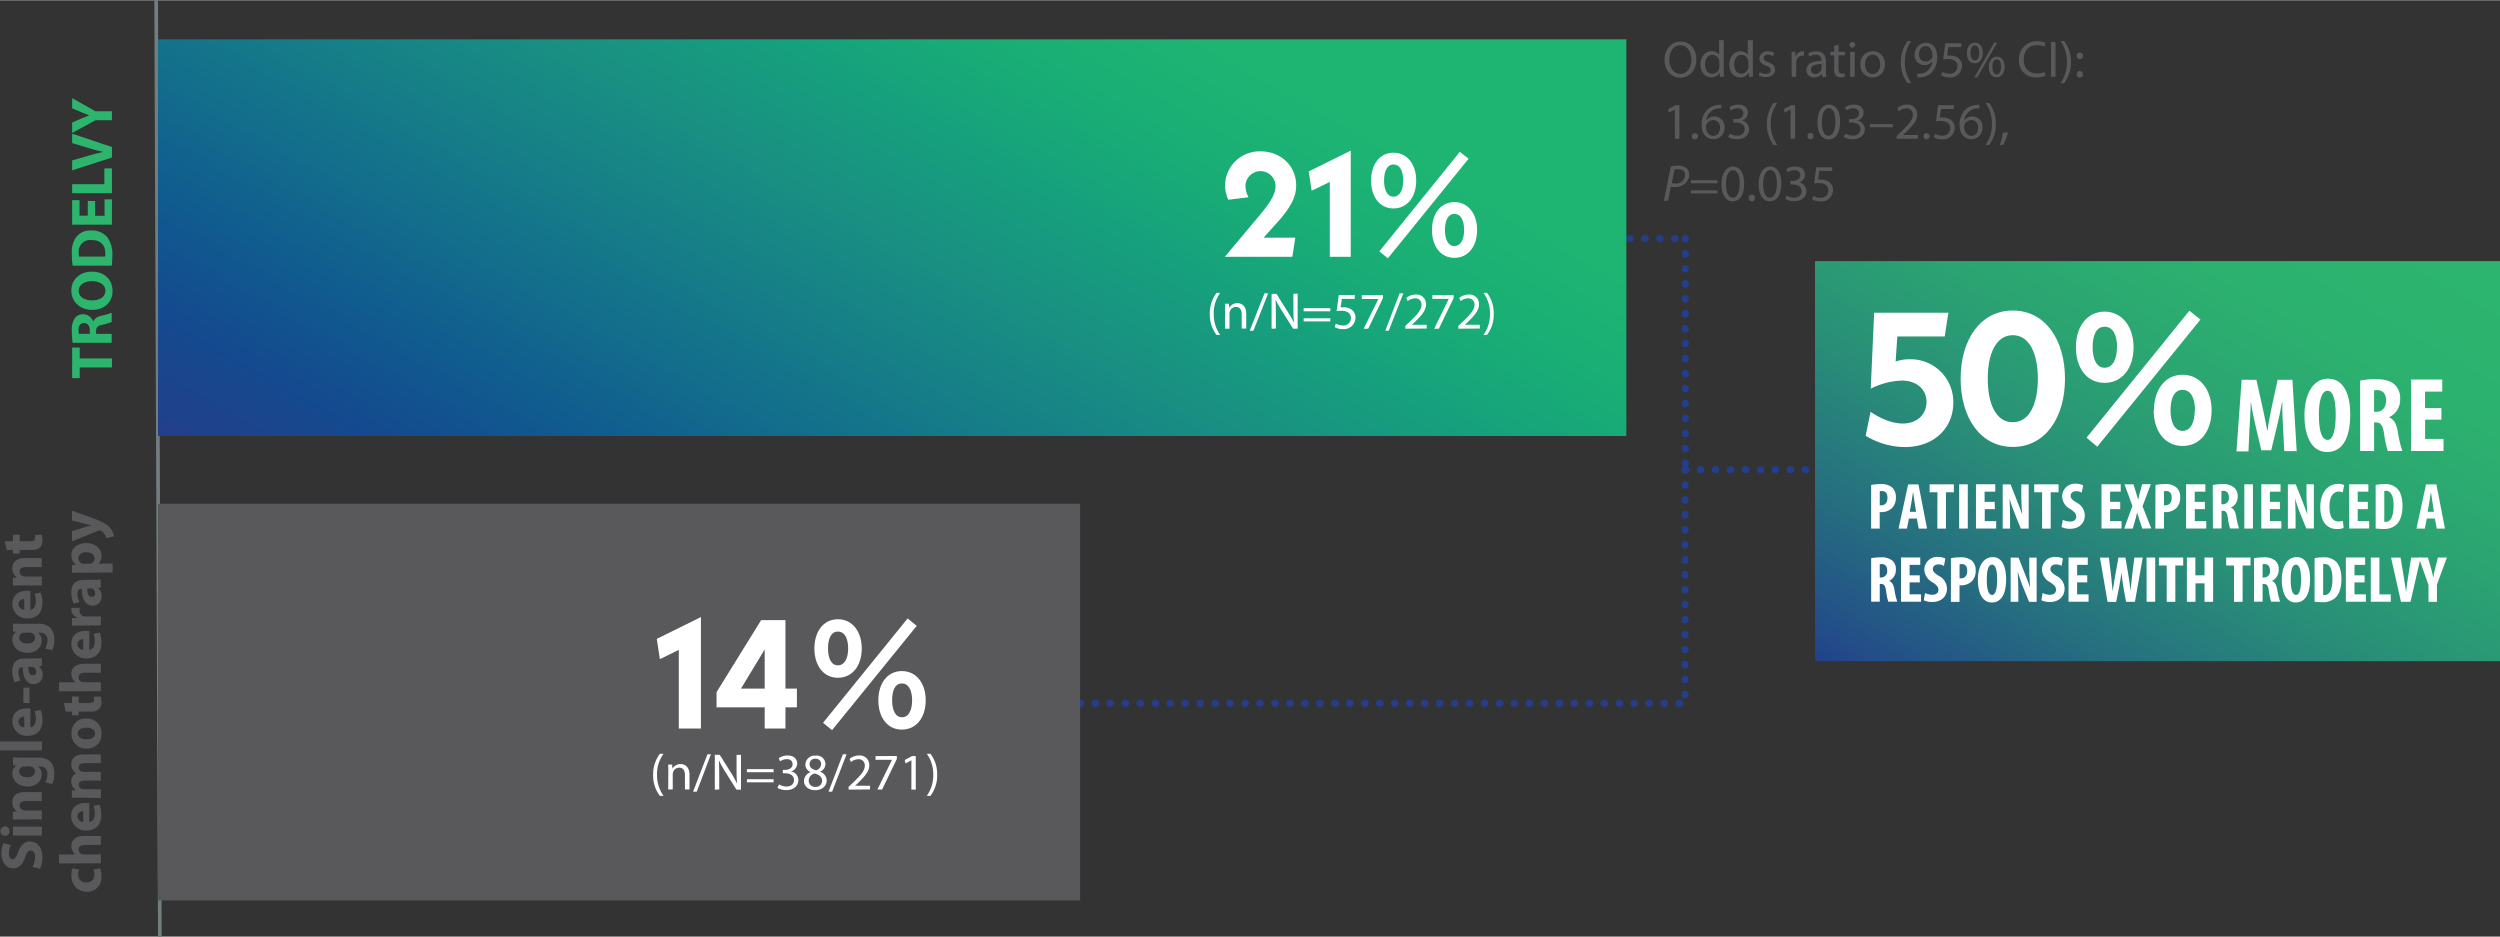 <svg id="Layer_1" data-name="Layer 1" xmlns="http://www.w3.org/2000/svg" xmlns:xlink="http://www.w3.org/1999/xlink" width="9.42in" height="3.53in" viewBox="0 0 678.15 254">
  <rect x="0" y="0" width="678.15" height="254" fill="#333333" stroke="none"/>
  <defs>
    <style>
      .cls-1, .cls-2, .cls-6 {
        fill: none;
      }

      .cls-2 {
        stroke: #243e8c;
        stroke-linecap: round;
        stroke-miterlimit: 10;
        stroke-width: 1.88px;
        stroke-dasharray: 0.19 3.87;
      }

      .cls-3 {
        isolation: isolate;
      }

      .cls-4 {
        fill: #2db56e;
      }

      .cls-5 {
        fill: #59585b;
      }

      .cls-6 {
        stroke: #717d7e;
      }

      .cls-7 {
        clip-path: url(#clip-path);
      }

      .cls-8 {
        fill: url(#linear-gradient);
      }

      .cls-9 {
        clip-path: url(#clip-path-2);
      }

      .cls-10 {
        fill: #fff;
      }

      .cls-11 {
        fill: #59595c;
      }

      .cls-12 {
        fill: url(#linear-gradient-2);
      }
    </style>
    <clipPath id="clip-path">
      <rect class="cls-1" x="42.86" y="10.6" width="398.3" height="107.61"/>
    </clipPath>
    <linearGradient id="linear-gradient" x1="-133.04" y1="801.91" x2="-132.04" y2="801.91" gradientTransform="matrix(-146.17, 253.17, 345.32, 199.37, -296048.28, -126258.47)" gradientUnits="userSpaceOnUse">
      <stop offset="0" stop-color="#1eb573"/>
      <stop offset="0.1" stop-color="#1eb573"/>
      <stop offset="0.2" stop-color="#1eb573"/>
      <stop offset="0.3" stop-color="#19ae75"/>
      <stop offset="0.4" stop-color="#16a07d"/>
      <stop offset="0.5" stop-color="#199082"/>
      <stop offset="0.6" stop-color="#168087"/>
      <stop offset="0.7" stop-color="#136f8c"/>
      <stop offset="0.8" stop-color="#105c8f"/>
      <stop offset="0.9" stop-color="#144a8f"/>
      <stop offset="1" stop-color="#233f8b"/>
    </linearGradient>
    <clipPath id="clip-path-2">
      <rect class="cls-1" x="42.86" y="136.6" width="250.13" height="107.61"/>
    </clipPath>
    <linearGradient id="linear-gradient-2" x1="538.52" y1="205.95" x2="631.97" y2="44.09" gradientUnits="userSpaceOnUse">
      <stop offset="0" stop-color="#22418b"/>
      <stop offset="0.05" stop-color="#234e88"/>
      <stop offset="0.24" stop-color="#26737f"/>
      <stop offset="0.42" stop-color="#299077"/>
      <stop offset="0.6" stop-color="#2ba472"/>
      <stop offset="0.78" stop-color="#2cb16f"/>
      <stop offset="0.95" stop-color="#2cb56e"/>
    </linearGradient>
  </defs>
  <g id="Group_9143" data-name="Group 9143">
    <g id="Group_9135" data-name="Group 9135">
      <g id="Group_9124" data-name="Group 9124">
        <g id="Group_9123" data-name="Group 9123">
          <line id="Line_12900" data-name="Line 12900" class="cls-2" x1="457.16" y1="64.65" x2="457.16" y2="127.33"/>
          <line id="Line_12901" data-name="Line 12901" class="cls-2" x1="457.08" y1="127.33" x2="457.08" y2="190.73"/>
          <line id="Line_12902" data-name="Line 12902" class="cls-2" x1="292.99" y1="190.73" x2="457.16" y2="190.73"/>
          <line id="Line_12903" data-name="Line 12903" class="cls-2" x1="442.04" y1="64.65" x2="457.17" y2="64.65"/>
          <line id="Line_12904" data-name="Line 12904" class="cls-2" x1="457.16" y1="127.33" x2="493.03" y2="127.33"/>
        </g>
      </g>
      <g id="TRODELVY">
        <g id="TRODELVY-2" class="cls-3">
          <g class="cls-3">
            <path class="cls-4" d="M21.62,99.61v2.9H19.57V94.22h2.05v2.94h8.74v2.45Z"/>
            <path class="cls-4" d="M19.71,92.93a22.78,22.78,0,0,1-.22-3.25,5.5,5.5,0,0,1,.85-3.49,2.74,2.74,0,0,1,2.26-1,2.86,2.86,0,0,1,2.65,1.91h.05a2.74,2.74,0,0,1,2-1.44c1.21-.34,2.62-.67,3-.88v2.5a14.14,14.14,0,0,1-2.51.75c-1.35.29-1.72.75-1.73,1.74v.74h4.24v2.42Zm4.65-2.42v-1c0-1.22-.61-1.94-1.56-1.94s-1.48.67-1.5,1.79a6.34,6.34,0,0,0,.08,1.11Z"/>
            <path class="cls-4" d="M24.85,73.63c3.54,0,5.68,2.14,5.68,5.29S28.12,84,25,84s-5.65-2.07-5.65-5.25S21.88,73.63,24.85,73.63ZM25,81.42c2.11,0,3.6-1,3.6-2.62S27,76.2,24.93,76.2c-1.93,0-3.6.93-3.6,2.61S22.9,81.42,25,81.42Z"/>
            <path class="cls-4" d="M19.71,72a22.37,22.37,0,0,1-.22-3.3,7,7,0,0,1,1.15-4.42,4.78,4.78,0,0,1,4.07-1.82,5.48,5.48,0,0,1,4.37,1.79,7.79,7.79,0,0,1,1.39,5A21.1,21.1,0,0,1,30.31,72Zm8.81-2.45a4.31,4.31,0,0,0,.05-.85c0-2.21-1.2-3.65-3.78-3.65a3.1,3.1,0,0,0-3.43,3.4,4.87,4.87,0,0,0,.1,1.1Z"/>
            <path class="cls-4" d="M25.8,54.47v4h2.56V54h2v6.88H19.57V54.23h2v4.21h2.24v-4Z"/>
            <path class="cls-4" d="M19.57,52.35V49.9h8.74V45.61h2.05v6.74Z"/>
            <path class="cls-4" d="M30.36,42.67,19.57,46.13V43.45l4.56-1.31c1.28-.37,2.52-.7,3.86-1v0c-1.3-.27-2.58-.61-3.81-1l-4.61-1.38V36.19l10.79,3.63Z"/>
            <path class="cls-4" d="M30.36,32.54H25.94L19.57,36V33.17l2.59-1.11c.79-.34,1.36-.56,2.07-.83v0c-.67-.24-1.3-.5-2.07-.82l-2.59-1.09V26.55l6.29,3.56h4.5Z"/>
          </g>
        </g>
      </g>
      <g id="Single-agent_chemotherapy" data-name="Single-agent chemotherapy">
        <g id="Single-agent_" data-name="Single-agent " class="cls-3">
          <g class="cls-3">
            <path class="cls-5" d="M8.85,235.09a6.35,6.35,0,0,0,.67-2.71c0-1.12-.47-1.71-1.17-1.71s-1.06.51-1.52,1.81c-.62,1.79-1.62,3-3.19,3-1.84,0-3.25-1.54-3.25-4.08a6.59,6.59,0,0,1,.55-2.76l2,.55a5.09,5.09,0,0,0-.51,2.25c0,1.06.48,1.57,1,1.57s1-.61,1.52-2c.7-1.9,1.69-2.8,3.21-2.8,1.81,0,3.35,1.39,3.35,4.36a7,7,0,0,1-.66,3.05Z"/>
            <path class="cls-5" d="M1.36,224.09a1.22,1.22,0,0,1,1.21,1.32,1.18,1.18,0,0,1-1.21,1.26,1.19,1.19,0,0,1-1.24-1.28A1.23,1.23,0,0,1,1.36,224.09Zm10,2.52H3.53v-2.44h7.83Z"/>
            <path class="cls-5" d="M6,222.22c-1,0-1.81,0-2.5.07v-2.12l1.07-.11V220a2.87,2.87,0,0,1-1.24-2.41c0-1.6,1.05-2.8,3.36-2.8h4.64v2.43H7c-1,0-1.69.35-1.69,1.23a1.29,1.29,0,0,0,.91,1.23,1.53,1.53,0,0,0,.61.1h4.51v2.43Z"/>
            <path class="cls-5" d="M3.53,205.37c.5,0,1.15.07,2.32.07h4.37a4.48,4.48,0,0,1,3.52,1.18,4.81,4.81,0,0,1,1,3.19,6.07,6.07,0,0,1-.61,2.81l-1.84-.48a4.88,4.88,0,0,0,.59-2.27,1.87,1.87,0,0,0-2.07-2h-.51v0a2.5,2.5,0,0,1,1,2.11c0,1.94-1.57,3.31-3.83,3.31-2.51,0-4.11-1.63-4.11-3.55a2.35,2.35,0,0,1,1.1-2.14v0l-.93-.08Zm3.19,2.5a1.59,1.59,0,0,0-.45,0,1.33,1.33,0,0,0-1.07,1.31c0,.88.8,1.6,2.22,1.6,1.17,0,2.08-.58,2.08-1.6a1.32,1.32,0,0,0-1-1.28,1.91,1.91,0,0,0-.64-.08Z"/>
            <path class="cls-5" d="M0,203.49v-2.44H11.36v2.44Z"/>
            <path class="cls-5" d="M8.22,197.21c1-.08,1.49-1.07,1.49-2.2a6.88,6.88,0,0,0-.32-2.17l1.65-.32a7.75,7.75,0,0,1,.48,2.84c0,2.65-1.54,4.17-4,4.17a3.91,3.91,0,0,1-4.17-3.95c0-2.53,2-3.49,3.9-3.49a5.89,5.89,0,0,1,1,.08Zm-1.66-2.86A1.42,1.42,0,0,0,5,195.73a1.6,1.6,0,0,0,1.59,1.5Z"/>
            <path class="cls-5" d="M6.35,186.46H8v4.19H6.35Z"/>
            <path class="cls-5" d="M11.36,180.56l-.78.14v.05a2.83,2.83,0,0,1,1,2.24,2.41,2.41,0,0,1-2.4,2.53c-2,0-3-1.83-3-4.6H6c-.42,0-1,.23-1,1.43a4.39,4.39,0,0,0,.59,2.16L4,185a6.56,6.56,0,0,1-.68-3c0-2.61,1.53-3.44,3.37-3.44H9.46a11.91,11.91,0,0,0,1.9-.12Zm-3.7.28c0,1.29.29,2.28,1.23,2.28a.87.87,0,0,0,.93-1,1.34,1.34,0,0,0-.89-1.27,1.93,1.93,0,0,0-.42,0Z"/>
            <path class="cls-5" d="M3.53,169.08c.5,0,1.15.07,2.32.07h4.37a4.48,4.48,0,0,1,3.52,1.18,4.82,4.82,0,0,1,1,3.19,6.07,6.07,0,0,1-.61,2.81l-1.84-.48a4.88,4.88,0,0,0,.59-2.27,1.87,1.87,0,0,0-2.07-2h-.51v0a2.5,2.5,0,0,1,1,2.11c0,1.94-1.57,3.32-3.83,3.32-2.51,0-4.11-1.64-4.11-3.56a2.35,2.35,0,0,1,1.1-2.14v0l-.93-.08Zm3.19,2.5a2.06,2.06,0,0,0-.45,0,1.33,1.33,0,0,0-1.07,1.31c0,.88.8,1.6,2.22,1.6,1.17,0,2.08-.57,2.08-1.6a1.32,1.32,0,0,0-1-1.28,2.2,2.2,0,0,0-.64-.08Z"/>
            <path class="cls-5" d="M8.22,165.33c1-.08,1.49-1.08,1.49-2.21A6.77,6.77,0,0,0,9.39,161l1.65-.32a7.7,7.7,0,0,1,.48,2.83c0,2.66-1.54,4.18-4,4.18a3.92,3.92,0,0,1-4.17-4c0-2.53,2-3.49,3.9-3.49a5.89,5.89,0,0,1,1,.08Zm-1.66-2.87A1.42,1.42,0,0,0,5,163.84a1.6,1.6,0,0,0,1.59,1.5Z"/>
            <path class="cls-5" d="M6,158.75c-1,0-1.81,0-2.5.06V156.7l1.07-.11v-.05a2.87,2.87,0,0,1-1.24-2.41c0-1.61,1.05-2.81,3.36-2.81h4.64v2.44H7c-1,0-1.69.35-1.69,1.23a1.29,1.29,0,0,0,.91,1.23,1.53,1.53,0,0,0,.61.1h4.51v2.43Z"/>
            <path class="cls-5" d="M1.29,146.75H3.53V145h1.8v1.75H8.16c.94,0,1.37-.22,1.37-1a4.21,4.21,0,0,0-.06-.72l1.84,0a4.74,4.74,0,0,1,.21,1.59,2.52,2.52,0,0,1-.67,1.82,3.25,3.25,0,0,1-2.32.67H5.33v1H3.53v-1H1.84Z"/>
          </g>
        </g>
        <g id="chemotherapy" class="cls-3">
          <g class="cls-3">
            <path class="cls-5" d="M27.17,235.49a5.93,5.93,0,0,1,.35,2.17,3.8,3.8,0,0,1-4,4.15c-2.29,0-4.16-1.57-4.16-4.48a5.71,5.71,0,0,1,.3-1.86l1.81.38a3.3,3.3,0,0,0-.24,1.36,2,2,0,0,0,2.19,2.1,2,2,0,0,0,2.19-2.14,3.89,3.89,0,0,0-.23-1.4Z"/>
            <path class="cls-5" d="M16,234.14v-2.43h4.46v0a3,3,0,0,1-.8-1,2.77,2.77,0,0,1-.3-1.27c0-1.55,1.07-2.73,3.42-2.73h4.58v2.43H23.05c-1,0-1.72.35-1.72,1.26a1.3,1.3,0,0,0,.84,1.22,1.44,1.44,0,0,0,.55.08h4.64v2.43Z"/>
            <path class="cls-5" d="M24.22,222.89c1-.08,1.49-1.07,1.49-2.2a6.77,6.77,0,0,0-.32-2.16L27,218.2a7.79,7.79,0,0,1,.48,2.84c0,2.66-1.54,4.18-4,4.18a3.92,3.92,0,0,1-4.17-4c0-2.53,2-3.49,3.9-3.49a5.89,5.89,0,0,1,1,.08ZM22.56,220A1.42,1.42,0,0,0,21,221.41a1.6,1.6,0,0,0,1.59,1.5Z"/>
            <path class="cls-5" d="M22,216.32c-1,0-1.81,0-2.5.06v-2l1.06-.11v-.05a2.69,2.69,0,0,1-1.23-2.36,2.23,2.23,0,0,1,1.32-2.15v0a3.58,3.58,0,0,1-.94-1,2.78,2.78,0,0,1-.38-1.49c0-1.5,1.05-2.64,3.39-2.64h4.61v2.37H23.1c-1.13,0-1.79.37-1.79,1.15a1.18,1.18,0,0,0,.85,1.12,1.83,1.83,0,0,0,.62.1h4.58v2.37H23c-1,0-1.66.35-1.66,1.12a1.23,1.23,0,0,0,.88,1.13,1.63,1.63,0,0,0,.61.1h4.56v2.37Z"/>
            <path class="cls-5" d="M23.36,194.83A3.93,3.93,0,0,1,27.54,199a3.84,3.84,0,0,1-4,4,3.91,3.91,0,0,1-4.14-4.18A3.81,3.81,0,0,1,23.36,194.83Zm.08,5.66c1.34,0,2.35-.56,2.35-1.6s-.94-1.55-2.35-1.55c-1.17,0-2.35.45-2.35,1.55S22.29,200.49,23.44,200.49Z"/>
            <path class="cls-5" d="M17.29,190.61h2.24v-1.75h1.8v1.75h2.83c.94,0,1.37-.23,1.37-1a4.11,4.11,0,0,0-.06-.72l1.84,0a4.72,4.72,0,0,1,.21,1.58,2.53,2.53,0,0,1-.67,1.83,3.25,3.25,0,0,1-2.32.67h-3.2v1h-1.8v-1H17.84Z"/>
            <path class="cls-5" d="M16,187.46V185h4.46v0a2.88,2.88,0,0,1-.8-1,2.76,2.76,0,0,1-.3-1.26c0-1.56,1.07-2.74,3.42-2.74h4.58v2.43H23.05c-1,0-1.72.35-1.72,1.27a1.28,1.28,0,0,0,.84,1.21,1.44,1.44,0,0,0,.55.08h4.64v2.44Z"/>
            <path class="cls-5" d="M24.22,176.21c1-.08,1.49-1.08,1.49-2.21a6.82,6.82,0,0,0-.32-2.16l1.65-.32a7.7,7.7,0,0,1,.48,2.83c0,2.66-1.54,4.18-4,4.18a3.92,3.92,0,0,1-4.17-4c0-2.52,2-3.48,3.9-3.48a4.93,4.93,0,0,1,1,.08Zm-1.66-2.87A1.42,1.42,0,0,0,21,174.72a1.6,1.6,0,0,0,1.59,1.5Z"/>
            <path class="cls-5" d="M22.11,169.63c-1.15,0-1.91,0-2.58.07v-2.1l1.44-.08v-.07a2.3,2.3,0,0,1-1.61-2.11,2.69,2.69,0,0,1,0-.51h2.29a3.6,3.6,0,0,0-.07.66,1.56,1.56,0,0,0,1.24,1.66,3,3,0,0,0,.54,0h4v2.43Z"/>
            <path class="cls-5" d="M27.36,159.28l-.78.14v.05a2.83,2.83,0,0,1,1,2.24,2.4,2.4,0,0,1-2.4,2.53c-2,0-3-1.82-3-4.59H22c-.42,0-1,.22-1,1.42a4.39,4.39,0,0,0,.59,2.16l-1.57.45a6.53,6.53,0,0,1-.68-3c0-2.61,1.53-3.44,3.37-3.44h2.73a12.1,12.1,0,0,0,1.9-.11Zm-3.7.29c0,1.28.29,2.27,1.23,2.27a.87.87,0,0,0,.93-1,1.34,1.34,0,0,0-.89-1.27,1.93,1.93,0,0,0-.42,0Z"/>
            <path class="cls-5" d="M22.16,155.28c-1,0-1.91,0-2.63.06v-2.11l1.09-.11v0a3,3,0,0,1-1.26-2.61c0-1.71,1.48-3.25,4-3.25,2.85,0,4.2,1.81,4.2,3.55a2.46,2.46,0,0,1-.9,2v0h3.89v2.43ZM24,152.85a2.51,2.51,0,0,0,.51,0,1.47,1.47,0,0,0,1.15-1.43c0-1.05-.88-1.68-2.21-1.68s-2.19.56-2.19,1.65a1.53,1.53,0,0,0,1.23,1.46,2,2,0,0,0,.44,0Z"/>
            <path class="cls-5" d="M19.53,144l3.84-1.17c.47-.13,1-.29,1.46-.38v0l-1.46-.35-3.84-1v-2.61l5.16,1.82c3.1,1.12,4.35,1.88,5.13,2.76a4.47,4.47,0,0,1,1.08,2.35l-2.07.51a3.11,3.11,0,0,0-.41-1,2.86,2.86,0,0,0-1-1,.63.63,0,0,0-.35-.13,1,1,0,0,0-.4.11l-7.16,2.87Z"/>
          </g>
        </g>
      </g>
      <line id="Line_264" data-name="Line 264" class="cls-6" x1="42.36" x2="43.36" y2="254"/>
      <g id="Group_9131" data-name="Group 9131">
        <g class="cls-7">
          <g id="Group_9137" data-name="Group 9137">
            <g id="Group_9136" data-name="Group 9136">
              <path id="Path_29436" data-name="Path 29436" class="cls-8" d="M42.86,10.6h398.3V118.2H42.86Z"/>
            </g>
          </g>
        </g>
        <g id="Group_1395" data-name="Group 1395">
          <g id="Group_9126" data-name="Group 9126">
            <g class="cls-9">
              <g id="Group_9125" data-name="Group 9125">
                <g id="Group_314" data-name="Group 314">
                  <g id="Group_313" data-name="Group 313">
                    <path id="Path_266" data-name="Path 266" class="cls-5" d="M42.86,136.6H293V244.2H42.86Z"/>
                  </g>
                </g>
              </g>
            </g>
          </g>
        </g>
        <g id="Group_1442" data-name="Group 1442">
          <g id="_n_N_11" data-name=" n N 11">
            <g id="_N" data-name=" N" class="cls-3">
              <g class="cls-3">
                <path class="cls-10" d="M180,204.41a9.24,9.24,0,0,0-1.77,5.73,9.45,9.45,0,0,0,1.77,5.68h-1a9,9,0,0,1-1.83-5.68,9.22,9.22,0,0,1,1.83-5.73Z"/>
                <path class="cls-10" d="M181.29,209.19c0-.71,0-1.28-.06-1.84h1.1l.07,1.12h0a2.49,2.49,0,0,1,2.24-1.27c.93,0,2.39.56,2.39,2.88v4h-1.23v-3.91c0-1.09-.41-2-1.57-2a1.74,1.74,0,0,0-1.65,1.26,1.62,1.62,0,0,0-.09.57v4.08h-1.23Z"/>
                <path class="cls-10" d="M188,214.69l3.91-10.16h.95L189,214.69Z"/>
                <path class="cls-10" d="M193.9,214.13v-9.44h1.34l3,4.78a27.09,27.09,0,0,1,1.7,3.06h0c-.11-1.26-.14-2.41-.14-3.88v-3.95H201v9.44h-1.23l-3-4.79a28.71,28.71,0,0,1-1.76-3.15H195c.07,1.19.1,2.33.1,3.9v4Z"/>
                <path class="cls-10" d="M202.61,209.41v-.84h7.23v.84Zm0,2.74v-.84h7.23v.84Z"/>
                <path class="cls-10" d="M211.32,212.71a4,4,0,0,0,2,.58c1.58,0,2.07-1,2.06-1.77,0-1.27-1.17-1.82-2.36-1.82h-.68v-.92H213c.9,0,2-.46,2-1.54,0-.73-.46-1.38-1.59-1.38a3.33,3.33,0,0,0-1.82.61l-.33-.9a4.35,4.35,0,0,1,2.39-.7c1.79,0,2.6,1.07,2.6,2.17a2.27,2.27,0,0,1-1.68,2.15v0a2.38,2.38,0,0,1,2,2.34c0,1.46-1.13,2.73-3.32,2.73a4.7,4.7,0,0,1-2.37-.61Z"/>
                <path class="cls-10" d="M218.09,211.82a2.61,2.61,0,0,1,1.81-2.44v0a2.25,2.25,0,0,1-1.44-2.05,2.54,2.54,0,0,1,2.81-2.42,2.35,2.35,0,0,1,2.65,2.24,2.31,2.31,0,0,1-1.5,2.13v0a2.53,2.53,0,0,1,1.83,2.36c0,1.58-1.35,2.64-3.09,2.64C219.24,214.28,218.09,213.15,218.09,211.82Zm4.91-.06c0-1.1-.77-1.64-2-2a2,2,0,0,0-1.63,1.88,1.68,1.68,0,0,0,1.82,1.74A1.65,1.65,0,0,0,223,211.76Zm-3.39-4.55c0,.91.68,1.4,1.73,1.68a1.8,1.8,0,0,0,1.39-1.65,1.42,1.42,0,0,0-1.54-1.49A1.45,1.45,0,0,0,219.61,207.21Z"/>
                <path class="cls-10" d="M224.74,214.69l3.91-10.16h1l-3.93,10.16Z"/>
                <path class="cls-10" d="M230.19,214.13v-.76l1-.94c2.32-2.21,3.37-3.39,3.39-4.76a1.63,1.63,0,0,0-1.81-1.78,3.08,3.08,0,0,0-1.93.77l-.39-.87a4,4,0,0,1,2.57-.92,2.57,2.57,0,0,1,2.79,2.65c0,1.68-1.22,3-3.14,4.89l-.73.67v0H236v1Z"/>
                <path class="cls-10" d="M243.28,205v.81l-4,8.29h-1.27l3.95-8.06v0h-4.46v-1Z"/>
                <path class="cls-10" d="M247.23,206.17h0l-1.58.86-.24-.94,2-1.06h1v9.1h-1.19Z"/>
                <path class="cls-10" d="M251.39,215.82a9.47,9.47,0,0,0,1.76-5.72,9.33,9.33,0,0,0-1.76-5.69h1a9,9,0,0,1,1.83,5.7,9.1,9.1,0,0,1-1.83,5.71Z"/>
              </g>
            </g>
          </g>
          <g id="Group_9129" data-name="Group 9129">
            <g class="cls-3">
              <g class="cls-3">
                <path class="cls-10" d="M190.13,167.32v30.24h-6V176.22L179,178.74l-.84-5.5Z"/>
                <path class="cls-10" d="M216.17,191.81h-3.11v5.75h-5.63v-5.75H194.37v-4.12l12.09-19.53h6.6v18.57h3.11Zm-8.74-5.08V176.1L201,186.73Z"/>
                <path class="cls-10" d="M220.91,175.85c0-4.58,2.44-7.94,6.38-7.94s6.47,3.36,6.47,7.94-2.48,7.94-6.47,7.94S220.91,180.38,220.91,175.85ZM223.26,196,246.2,167.7l2.48,2L225.7,198Zm6.81-20.16c0-2.52-.84-4.58-2.78-4.58s-2.68,2.06-2.68,4.58.79,4.57,2.68,4.57S230.07,178.37,230.07,175.85Zm8.19,14.07c0-4.58,2.43-7.94,6.38-7.94s6.47,3.36,6.47,7.94-2.48,7.94-6.47,7.94S238.26,194.46,238.26,189.92Zm9.16,0c0-2.52-.84-4.58-2.78-4.58S242,187.4,242,189.92s.8,4.58,2.69,4.58S247.42,192.44,247.42,189.92Z"/>
              </g>
            </g>
          </g>
        </g>
        <g id="Group_1443" data-name="Group 1443">
          <g id="_n_N_82" data-name=" n N 82">
            <g id="_n-2" data-name=" n" class="cls-3">
              <g class="cls-3">
                <path class="cls-10" d="M331,79.38a9.24,9.24,0,0,0-1.76,5.73A9.45,9.45,0,0,0,331,90.79h-1a9,9,0,0,1-1.83-5.68A9.22,9.22,0,0,1,330,79.38Z"/>
                <path class="cls-10" d="M332.31,84.15c0-.7,0-1.27-.05-1.83h1.09l.07,1.12h0a2.49,2.49,0,0,1,2.24-1.27c.94,0,2.39.56,2.39,2.88v4h-1.23V85.19c0-1.09-.41-2-1.57-2a1.74,1.74,0,0,0-1.65,1.26,1.62,1.62,0,0,0-.09.57V89.1h-1.23Z"/>
                <path class="cls-10" d="M339,89.66,343,79.5h1L340,89.66Z"/>
                <path class="cls-10" d="M344.93,89.1V79.66h1.33l3,4.78A27.09,27.09,0,0,1,351,87.5h0c-.12-1.26-.15-2.41-.15-3.88v-4H352V89.1h-1.23l-3-4.79A28.71,28.71,0,0,1,346,81.16h0c.07,1.19.09,2.33.09,3.9v4Z"/>
                <path class="cls-10" d="M353.63,84.38v-.84h7.23v.84Zm0,2.74v-.84h7.23v.84Z"/>
                <path class="cls-10" d="M367.48,81H364l-.35,2.34a4.48,4.48,0,0,1,.74-.06,3.91,3.91,0,0,1,2,.49,2.59,2.59,0,0,1,1.3,2.34,3.16,3.16,0,0,1-3.39,3.11,4.42,4.42,0,0,1-2.26-.56l.3-.94a4,4,0,0,0,1.95.51,2,2,0,0,0,2.16-2c0-1.17-.8-2-2.62-2a9.84,9.84,0,0,0-1.26.09l.59-4.37h4.35Z"/>
                <path class="cls-10" d="M375.14,80v.82l-4,8.29H369.9l4-8.06v0H369.4V80Z"/>
                <path class="cls-10" d="M375.77,89.66l3.9-10.16h1L376.7,89.66Z"/>
                <path class="cls-10" d="M381.21,89.1v-.76l1-.94c2.32-2.21,3.37-3.39,3.39-4.76a1.63,1.63,0,0,0-1.81-1.78,3.11,3.11,0,0,0-1.93.77l-.39-.87a4,4,0,0,1,2.57-.92,2.57,2.57,0,0,1,2.79,2.65c0,1.68-1.22,3-3.14,4.89l-.72.67v0H387v1Z"/>
                <path class="cls-10" d="M394.3,80v.82l-4,8.29h-1.27L393,81v0h-4.46V80Z"/>
                <path class="cls-10" d="M395.58,89.1v-.76l1-.94c2.33-2.21,3.38-3.39,3.39-4.76a1.63,1.63,0,0,0-1.8-1.78,3.11,3.11,0,0,0-1.94.77l-.39-.87a4,4,0,0,1,2.58-.92,2.56,2.56,0,0,1,2.78,2.65c0,1.68-1.21,3-3.13,4.89l-.73.67v0h4.09v1Z"/>
                <path class="cls-10" d="M402.41,90.79a9.47,9.47,0,0,0,1.76-5.72,9.26,9.26,0,0,0-1.76-5.69h.95a8.9,8.9,0,0,1,1.83,5.7,9.07,9.07,0,0,1-1.83,5.71Z"/>
              </g>
            </g>
          </g>
          <g id="Group_9130" data-name="Group 9130">
            <g class="cls-3">
              <g class="cls-3">
                <path class="cls-10" d="M342.76,64.4h8.6l-.8,5.2H332.24l9.56-11.4c3.16-3.8,4.2-5.84,4.2-7.76a4.08,4.08,0,1,0-8.16,0,6.66,6.66,0,0,0,.84,3l-5.48.68a9,9,0,0,1-.88-3.88A9.33,9.33,0,0,1,342,41c5.36,0,9.6,3.88,9.6,9.24,0,3.32-1.64,6.32-6,11Z"/>
                <path class="cls-10" d="M366.4,40.8V69.6h-5.68V49.28l-4.92,2.4-.8-5.24Z"/>
                <path class="cls-10" d="M371.92,48.92c0-4.36,2.32-7.56,6.08-7.56s6.16,3.2,6.16,7.56-2.36,7.56-6.16,7.56S371.92,53.24,371.92,48.92Zm2.24,19.2,21.84-27L398.36,43,376.48,70Zm6.48-19.2c0-2.4-.8-4.36-2.64-4.36s-2.56,2-2.56,4.36.76,4.36,2.56,4.36S380.64,51.32,380.64,48.92Zm7.8,13.4c0-4.36,2.32-7.56,6.08-7.56s6.16,3.2,6.16,7.56-2.36,7.56-6.16,7.56S388.44,66.64,388.44,62.32Zm8.72,0c0-2.4-.8-4.36-2.64-4.36s-2.56,2-2.56,4.36.76,4.36,2.56,4.36S397.16,64.72,397.16,62.32Z"/>
              </g>
            </g>
          </g>
        </g>
      </g>
      <g id="OR:_10.86_5.59_21.10_" data-name="OR: 10.86 5.59 21.10 ">
        <g id="Odds_ratio_95_CI_:_1.63_1.03-2.56_P_0.035" data-name="Odds ratio 95 CI : 1.63 1.03-2.56 P 0.035" class="cls-3">
          <g class="cls-3">
            <path class="cls-11" d="M460.14,16c0,3.25-2,5-4.38,5s-4.25-1.94-4.25-4.79,1.87-5,4.39-5S460.14,13.16,460.14,16Zm-7.32.16c0,2,1.09,3.82,3,3.82s3-1.78,3-3.92c0-1.88-1-3.84-3-3.84S452.82,14.05,452.82,16.12Z"/>
            <path class="cls-11" d="M467.59,10.84V19c0,.6,0,1.29.05,1.75h-1.1l-.06-1.17h0a2.5,2.5,0,0,1-2.31,1.33c-1.64,0-2.9-1.39-2.9-3.45,0-2.25,1.39-3.64,3-3.64a2.28,2.28,0,0,1,2.05,1h0v-4Zm-1.23,5.92a2.37,2.37,0,0,0-.06-.52,1.81,1.81,0,0,0-1.78-1.42c-1.27,0-2,1.12-2,2.61s.67,2.51,2,2.51a1.84,1.84,0,0,0,1.81-1.47,2.26,2.26,0,0,0,.06-.53Z"/>
            <path class="cls-11" d="M475.48,10.84V19c0,.6,0,1.29.06,1.75h-1.11l-.05-1.17h0A2.53,2.53,0,0,1,472,20.94c-1.64,0-2.9-1.39-2.9-3.45,0-2.25,1.38-3.64,3-3.64a2.27,2.27,0,0,1,2,1h0v-4Zm-1.23,5.92a1.89,1.89,0,0,0-.06-.52,1.8,1.8,0,0,0-1.77-1.42c-1.28,0-2,1.12-2,2.61s.67,2.51,2,2.51a2,2,0,0,0,1.86-2Z"/>
            <path class="cls-11" d="M477.36,19.52A3.17,3.17,0,0,0,479,20c.9,0,1.32-.45,1.32-1s-.35-.91-1.26-1.24c-1.22-.44-1.8-1.11-1.8-1.92a2.1,2.1,0,0,1,2.34-2,3.44,3.44,0,0,1,1.67.42l-.31.9a2.57,2.57,0,0,0-1.38-.4c-.73,0-1.14.42-1.14.93s.41.81,1.29,1.15c1.18.44,1.78,1,1.78,2,0,1.19-.93,2-2.54,2a3.84,3.84,0,0,1-1.9-.46Z"/>
            <path class="cls-11" d="M486,16.12c0-.8,0-1.49-.06-2.12h1.08l0,1.33h.06A2,2,0,0,1,489,13.85a1.25,1.25,0,0,1,.35,0v1.16a2.39,2.39,0,0,0-.42,0,1.73,1.73,0,0,0-1.65,1.58,3.39,3.39,0,0,0-.05.58v3.61H486Z"/>
            <path class="cls-11" d="M494.3,20.78l-.1-.85h0a2.54,2.54,0,0,1-2.07,1A1.94,1.94,0,0,1,490,19c0-1.64,1.46-2.54,4.08-2.52v-.14a1.4,1.4,0,0,0-1.54-1.57,3.48,3.48,0,0,0-1.77.5l-.28-.81a4.27,4.27,0,0,1,2.23-.6c2.07,0,2.58,1.41,2.58,2.77v2.54a9.9,9.9,0,0,0,.11,1.62Zm-.18-3.46c-1.35,0-2.87.21-2.87,1.53A1.09,1.09,0,0,0,492.41,20a1.69,1.69,0,0,0,1.64-1.14,1.34,1.34,0,0,0,.07-.39Z"/>
            <path class="cls-11" d="M498.72,12.06V14h1.77v.94h-1.77V18.6c0,.84.24,1.31.93,1.31a2.82,2.82,0,0,0,.71-.08l.06.92a3,3,0,0,1-1.1.17A1.71,1.71,0,0,1,498,20.4a2.49,2.49,0,0,1-.47-1.76v-3.7h-1V14h1V12.38Z"/>
            <path class="cls-11" d="M503.24,12.1a.76.76,0,0,1-1.52,0,.75.75,0,0,1,.77-.77A.72.72,0,0,1,503.24,12.1Zm-1.37,8.68V14h1.23v6.78Z"/>
            <path class="cls-11" d="M511.28,17.34a3.32,3.32,0,0,1-3.37,3.6,3.22,3.22,0,0,1-3.25-3.49,3.31,3.31,0,0,1,3.36-3.6A3.2,3.2,0,0,1,511.28,17.34Zm-5.38.07c0,1.48.86,2.6,2.06,2.6s2.06-1.1,2.06-2.63c0-1.15-.57-2.61-2-2.61S505.9,16.12,505.9,17.41Z"/>
            <path class="cls-11" d="M518.47,11.06a9.26,9.26,0,0,0-1.76,5.73,9.49,9.49,0,0,0,1.76,5.69h-1a9.1,9.1,0,0,1-1.84-5.69,9.31,9.31,0,0,1,1.84-5.73Z"/>
            <path class="cls-11" d="M520.1,19.91a5.09,5.09,0,0,0,1,0A3.45,3.45,0,0,0,523,19a4,4,0,0,0,1.2-2.42h0a2.68,2.68,0,0,1-2.14,1,2.64,2.64,0,0,1-2.69-2.79,3.12,3.12,0,0,1,3.11-3.24c1.86,0,3,1.52,3,3.84a5.74,5.74,0,0,1-1.57,4.27,4.53,4.53,0,0,1-2.65,1.22,5.3,5.3,0,0,1-1.13.07Zm.45-5.24a1.75,1.75,0,0,0,1.75,1.94,2,2,0,0,0,1.79-.95.86.86,0,0,0,.11-.45c0-1.56-.57-2.75-1.86-2.75C521.29,12.46,520.55,13.39,520.55,14.67Z"/>
            <path class="cls-11" d="M532,12.71h-3.47l-.35,2.34a6.28,6.28,0,0,1,.74-.05,3.81,3.81,0,0,1,2,.49,2.59,2.59,0,0,1,1.3,2.34,3.16,3.16,0,0,1-3.39,3.11,4.49,4.49,0,0,1-2.27-.56l.31-.94a4.14,4.14,0,0,0,1.95.5,2,2,0,0,0,2.16-2c0-1.18-.8-2-2.62-2a9.59,9.59,0,0,0-1.26.1l.58-4.37H532Z"/>
            <path class="cls-11" d="M537.85,14.24c0,1.92-1,2.87-2.18,2.87s-2.12-.91-2.13-2.74,1-2.85,2.2-2.85S537.85,12.5,537.85,14.24Zm-3.33.09c0,1.16.4,2,1.17,2s1.18-.87,1.18-2.07-.32-2-1.18-2S534.52,13.18,534.52,14.33Zm1.06,6.61,5.35-9.42h.79l-5.35,9.42Zm8.2-2.93c0,1.92-1,2.87-2.17,2.87s-2.12-.91-2.13-2.73,1-2.86,2.2-2.86S543.78,16.27,543.78,18Zm-3.34.08c0,1.17.44,2.05,1.19,2.05s1.18-.87,1.18-2.08-.32-2-1.18-2S540.44,16.94,540.44,18.09Z"/>
            <path class="cls-11" d="M554.84,20.47a6,6,0,0,1-2.5.45,4.41,4.41,0,0,1-4.66-4.77,4.7,4.7,0,0,1,4.93-5,5,5,0,0,1,2.24.42l-.3,1a4.49,4.49,0,0,0-1.9-.39c-2.21,0-3.68,1.41-3.68,3.89,0,2.32,1.33,3.8,3.62,3.8a4.83,4.83,0,0,0,2-.39Z"/>
            <path class="cls-11" d="M557.58,11.34v9.44h-1.22V11.34Z"/>
            <path class="cls-11" d="M558.92,22.48a9.52,9.52,0,0,0,1.76-5.73,9.29,9.29,0,0,0-1.76-5.69h1a8.9,8.9,0,0,1,1.84,5.7,9.07,9.07,0,0,1-1.84,5.72Z"/>
            <path class="cls-11" d="M563.34,15.12a.84.84,0,1,1,1.67,0,.82.82,0,0,1-.84.87A.83.83,0,0,1,563.34,15.12Zm0,5a.84.84,0,1,1,1.67,0,.82.82,0,0,1-.84.87A.83.83,0,0,1,563.34,20.07Z"/>
          </g>
          <g class="cls-3">
            <path class="cls-11" d="M454.31,29.63h0l-1.59.85-.23-.94,2-1.06h1.06v9.1h-1.2Z"/>
            <path class="cls-11" d="M458.92,36.85a.84.84,0,1,1,.82.89A.83.83,0,0,1,458.92,36.85Z"/>
            <path class="cls-11" d="M466.92,29.35a4.43,4.43,0,0,0-.93,0,3.72,3.72,0,0,0-3.17,3.24h.05a2.77,2.77,0,0,1,4.94,1.89,3,3,0,0,1-3,3.21c-2,0-3.23-1.52-3.23-3.88a5.76,5.76,0,0,1,1.54-4.11A5,5,0,0,1,466,28.41a5.4,5.4,0,0,1,.9-.07Zm-.36,5.25a1.85,1.85,0,0,0-1.87-2.09,2,2,0,0,0-1.77,1.12,1.09,1.09,0,0,0-.14.55c0,1.5.72,2.6,2,2.6C465.85,36.78,466.56,35.9,466.56,34.6Z"/>
            <path class="cls-11" d="M469.19,36.17a4.2,4.2,0,0,0,2,.57c1.58,0,2.07-1,2.06-1.76,0-1.28-1.16-1.82-2.35-1.82h-.69v-.93h.69c.89,0,2-.46,2-1.54,0-.73-.46-1.37-1.6-1.37a3.33,3.33,0,0,0-1.82.6l-.32-.9a4.31,4.31,0,0,1,2.38-.7c1.79,0,2.6,1.07,2.6,2.17a2.27,2.27,0,0,1-1.68,2.15v0a2.37,2.37,0,0,1,2,2.34c0,1.45-1.14,2.73-3.33,2.73a4.65,4.65,0,0,1-2.36-.62Z"/>
            <path class="cls-11" d="M482.12,27.86a9.2,9.2,0,0,0-1.77,5.73,9.42,9.42,0,0,0,1.77,5.69h-1a9.1,9.1,0,0,1-1.83-5.69,9.25,9.25,0,0,1,1.83-5.73Z"/>
            <path class="cls-11" d="M485.7,29.63h0l-1.58.85-.24-.94,2-1.06h1.05v9.1H485.7Z"/>
            <path class="cls-11" d="M490.31,36.85a.83.83,0,0,1,.84-.88.89.89,0,0,1,0,1.77A.82.82,0,0,1,490.31,36.85Z"/>
            <path class="cls-11" d="M499.16,32.93c0,3.1-1.15,4.81-3.17,4.81-1.78,0-3-1.67-3-4.68s1.32-4.74,3.16-4.74S499.16,30,499.16,32.93Zm-5,.14c0,2.37.73,3.71,1.85,3.71s1.86-1.47,1.86-3.79-.57-3.71-1.84-3.71C495,29.28,494.21,30.59,494.21,33.07Z"/>
            <path class="cls-11" d="M500.58,36.17a4.16,4.16,0,0,0,2,.57c1.58,0,2.07-1,2.06-1.76,0-1.28-1.17-1.82-2.36-1.82h-.68v-.93h.68c.9,0,2-.46,2-1.54,0-.73-.47-1.37-1.6-1.37a3.33,3.33,0,0,0-1.82.6l-.33-.9a4.37,4.37,0,0,1,2.39-.7c1.79,0,2.6,1.07,2.6,2.17a2.27,2.27,0,0,1-1.68,2.15v0a2.36,2.36,0,0,1,2,2.34c0,1.45-1.13,2.73-3.32,2.73a4.62,4.62,0,0,1-2.36-.62Z"/>
            <path class="cls-11" d="M513.42,33.6v.85h-6.16V33.6Z"/>
            <path class="cls-11" d="M514.47,37.58v-.75l1-.94c2.33-2.22,3.38-3.39,3.4-4.76A1.62,1.62,0,0,0,517,29.35a3.08,3.08,0,0,0-1.93.77l-.4-.87a4,4,0,0,1,2.58-.93A2.57,2.57,0,0,1,520.06,31c0,1.68-1.22,3-3.14,4.89l-.73.67v0h4.09v1Z"/>
            <path class="cls-11" d="M521.75,36.85a.84.84,0,1,1,.82.89A.83.83,0,0,1,521.75,36.85Z"/>
            <path class="cls-11" d="M530,29.51h-3.47l-.35,2.34a6.45,6.45,0,0,1,.74-.05,3.81,3.81,0,0,1,2,.49,2.58,2.58,0,0,1,1.31,2.34,3.16,3.16,0,0,1-3.39,3.11,4.43,4.43,0,0,1-2.27-.56l.3-.94a4.14,4.14,0,0,0,2,.5,2,2,0,0,0,2.16-2c0-1.18-.8-2-2.62-2a9.59,9.59,0,0,0-1.26.1l.59-4.37H530Z"/>
            <path class="cls-11" d="M536.93,29.35a4.46,4.46,0,0,0-.93,0,3.7,3.7,0,0,0-3.16,3.24h0a2.77,2.77,0,0,1,4.94,1.89,3,3,0,0,1-3,3.21c-1.95,0-3.22-1.52-3.22-3.88a5.72,5.72,0,0,1,1.54-4.11A4.93,4.93,0,0,1,536,28.41a5.4,5.4,0,0,1,.9-.07Zm-.35,5.25a1.86,1.86,0,0,0-1.88-2.09,2,2,0,0,0-1.77,1.12,1.09,1.09,0,0,0-.13.55c0,1.5.71,2.6,2,2.6C535.86,36.78,536.58,35.9,536.58,34.6Z"/>
            <path class="cls-11" d="M538.56,39.28a9.46,9.46,0,0,0,1.77-5.73,9.29,9.29,0,0,0-1.77-5.69h1a8.9,8.9,0,0,1,1.84,5.7,9.07,9.07,0,0,1-1.84,5.72Z"/>
            <path class="cls-11" d="M542.48,39.31a19.76,19.76,0,0,0,.84-3.35l1.38-.14a17,17,0,0,1-1.34,3.4Z"/>
          </g>
          <g class="cls-3">
            <path class="cls-11" d="M453.22,45.08a9.8,9.8,0,0,1,2-.21,3.41,3.41,0,0,1,2.31.73,2.2,2.2,0,0,1,.68,1.71,3.22,3.22,0,0,1-1.13,2.46,4.45,4.45,0,0,1-2.86.9,7,7,0,0,1-1-.07l-.72,3.78h-1.15Zm.27,4.54a4.23,4.23,0,0,0,.94.1,2.41,2.41,0,0,0,2.66-2.33c0-1.12-.8-1.57-1.88-1.57a4.59,4.59,0,0,0-1,.1Z"/>
            <path class="cls-11" d="M458.67,49.66v-.84h7.22v.84Zm0,2.75v-.84h7.22v.84Z"/>
            <path class="cls-11" d="M473.13,49.73c0,3.1-1.15,4.81-3.16,4.81-1.78,0-3-1.67-3-4.68s1.32-4.74,3.17-4.74S473.13,46.83,473.13,49.73Zm-4.94.14c0,2.37.73,3.71,1.85,3.71s1.86-1.47,1.86-3.79-.58-3.71-1.85-3.71C469,46.08,468.19,47.39,468.19,49.87Z"/>
            <path class="cls-11" d="M474.36,53.65a.84.84,0,1,1,1.67,0,.82.82,0,0,1-.84.89A.83.83,0,0,1,474.36,53.65Z"/>
            <path class="cls-11" d="M483.21,49.73c0,3.1-1.15,4.81-3.16,4.81-1.78,0-3-1.67-3-4.68s1.32-4.74,3.17-4.74S483.21,46.83,483.21,49.73Zm-4.94.14c0,2.37.73,3.71,1.85,3.71S482,52.11,482,49.79s-.58-3.71-1.85-3.71C479.05,46.08,478.27,47.39,478.27,49.87Z"/>
            <path class="cls-11" d="M484.64,53a4.15,4.15,0,0,0,2,.57c1.59,0,2.08-1,2.06-1.76,0-1.28-1.16-1.82-2.35-1.82h-.69V49h.69c.9,0,2-.46,2-1.54,0-.73-.46-1.37-1.6-1.37a3.33,3.33,0,0,0-1.82.6l-.32-.9a4.34,4.34,0,0,1,2.38-.7c1.79,0,2.61,1.07,2.61,2.17A2.27,2.27,0,0,1,488,49.44v0a2.36,2.36,0,0,1,2,2.34c0,1.45-1.14,2.73-3.32,2.73a4.66,4.66,0,0,1-2.37-.62Z"/>
            <path class="cls-11" d="M497,46.31h-3.48l-.35,2.34a6.48,6.48,0,0,1,.75,0,3.81,3.81,0,0,1,2,.49,2.59,2.59,0,0,1,1.3,2.34,3.16,3.16,0,0,1-3.39,3.11,4.49,4.49,0,0,1-2.27-.56l.31-.94a4.14,4.14,0,0,0,1.95.5,2,2,0,0,0,2.15-2c0-1.18-.8-2-2.62-2a9.9,9.9,0,0,0-1.26.1l.59-4.37H497Z"/>
          </g>
        </g>
      </g>
    </g>
  </g>
  <g>
    <rect class="cls-12" x="492.34" y="70.76" width="185.82" height="108.53"/>
    <g>
      <path class="cls-10" d="M529.85,109.21c0,6.64-5,12-13.19,12a20.75,20.75,0,0,1-10.58-3.07l1.33-6.49c2.15,1.48,5.47,3.17,8.74,3.17,4.09,0,6.44-2.66,6.44-5.88,0-3-2.25-5.77-6.75-5.77a20.32,20.32,0,0,0-8.38,2.2l.92-20.6h20.14l-1,6.44H514.67l-.46,6.8a11.14,11.14,0,0,1,3.73-.62A11.58,11.58,0,0,1,529.85,109.21Z"/>
      <path class="cls-10" d="M531.84,102.67c0-10.58,5.36-18.5,14.15-18.5s14.16,7.92,14.16,18.5-5.37,18.5-14.16,18.5S531.84,113.24,531.84,102.67Zm20.95,0c0-6.65-2.2-11.81-6.8-11.81S539.2,96,539.2,102.67s2.14,11.8,6.79,11.8S552.79,109.26,552.79,102.67Z"/>
      <path class="cls-10" d="M563.11,94.13c0-5.57,3-9.66,7.77-9.66s7.87,4.09,7.87,9.66-3,9.66-7.87,9.66S563.11,99.65,563.11,94.13ZM566,118.66l27.9-34.44,3,2.4-28,34.49Zm8.28-24.53c0-3.06-1-5.57-3.37-5.57s-3.27,2.51-3.27,5.57,1,5.57,3.27,5.57S574.25,97.2,574.25,94.13Zm10,17.12c0-5.57,3-9.66,7.77-9.66s7.87,4.09,7.87,9.66-3,9.66-7.87,9.66S584.21,116.77,584.21,111.25Zm11.14,0c0-3.06-1-5.57-3.37-5.57s-3.27,2.51-3.27,5.57,1,5.57,3.27,5.57S595.35,114.32,595.35,111.25Z"/>
    </g>
    <g>
      <path class="cls-10" d="M507.57,131.49a12.41,12.41,0,0,1,2.44-.23,4.58,4.58,0,0,1,3.27.92,3.5,3.5,0,0,1,1,2.64,4,4,0,0,1-1,2.89,4.18,4.18,0,0,1-2.92,1.15h-.47v4.47h-2.33ZM509.9,137a1.5,1.5,0,0,0,.38,0c1.18,0,1.71-.84,1.71-2s-.43-1.87-1.51-1.87a1.64,1.64,0,0,0-.58.09Z"/>
      <path class="cls-10" d="M517.81,140.59l-.54,2.74H515l2.6-12h2.8l2.34,12h-2.27l-.51-2.74Zm1.94-1.82-.39-2.52c-.12-.73-.28-1.93-.39-2.73h-.06c-.12.8-.3,2-.42,2.75l-.45,2.5Z"/>
      <path class="cls-10" d="M525.55,133.47h-2.12v-2.16H530v2.16h-2.14v9.86h-2.34Z"/>
      <path class="cls-10" d="M533.78,131.31v12h-2.34v-12Z"/>
      <path class="cls-10" d="M541.13,138.05h-2.75v3.25h3.1v2H536v-12h5.23v2h-2.89v2.77h2.75Z"/>
      <path class="cls-10" d="M543.25,143.33v-12h2.14l1.85,4.71c.36.93,1,2.48,1.29,3.51h0c-.07-1.26-.23-3.35-.23-5.56v-2.66h2v12h-2.14l-1.83-4.56a33.62,33.62,0,0,1-1.22-3.63h0c.05,1.22.14,3.07.14,5.48v2.71Z"/>
      <path class="cls-10" d="M553.94,133.47h-2.13v-2.16h6.6v2.16h-2.14v9.86h-2.33Z"/>
      <path class="cls-10" d="M559.56,140.94a4.52,4.52,0,0,0,2,.47c1.1,0,1.64-.57,1.64-1.36s-.54-1.3-1.55-2a4,4,0,0,1-2.27-3.36,3.45,3.45,0,0,1,3.8-3.53,4.18,4.18,0,0,1,1.89.43l-.37,2a2.83,2.83,0,0,0-1.54-.41c-1,0-1.48.6-1.48,1.24s.36,1.09,1.66,1.88a3.91,3.91,0,0,1,2.18,3.44c0,2.19-1.63,3.64-4,3.64a5.27,5.27,0,0,1-2.3-.48Z"/>
      <path class="cls-10" d="M575.13,138.05h-2.75v3.25h3.11v2h-5.44v-12h5.22v2h-2.89v2.77h2.75Z"/>
      <path class="cls-10" d="M581.14,143.33l-.76-2.21c-.24-.7-.43-1.37-.65-2.14h0l-.57,2.18-.64,2.17h-2.32l2.24-6.15-2.15-5.87h2.44l.69,2.23c.2.62.36,1.25.56,1.93h0c.2-.74.34-1.31.5-2l.61-2.19h2.34l-2.25,6,2.37,6Z"/>
      <path class="cls-10" d="M584.69,131.49a12.52,12.52,0,0,1,2.45-.23,4.54,4.54,0,0,1,3.26.92,3.47,3.47,0,0,1,1,2.64,4,4,0,0,1-1,2.89,4.2,4.2,0,0,1-2.93,1.15H587v4.47h-2.34ZM587,137a1.46,1.46,0,0,0,.38,0c1.17,0,1.71-.84,1.71-2s-.43-1.87-1.52-1.87a1.59,1.59,0,0,0-.57.09Z"/>
      <path class="cls-10" d="M598.11,138.05h-2.75v3.25h3.11v2H593v-12h5.23v2h-2.89v2.77h2.75Z"/>
      <path class="cls-10" d="M600.23,131.49a14.21,14.21,0,0,1,2.55-.23,4.59,4.59,0,0,1,3.21.89,3,3,0,0,1,1,2.5,3.2,3.2,0,0,1-1.85,3v0c.82.32,1.23,1.08,1.46,2.37a19.46,19.46,0,0,0,.76,3.26h-2.44a17,17,0,0,1-.59-2.87c-.21-1.5-.59-1.93-1.37-1.93h-.34v4.8h-2.34Zm2.34,5.24H603a1.66,1.66,0,0,0,1.61-1.87c0-1-.41-1.75-1.47-1.78a1.5,1.5,0,0,0-.55.07Z"/>
      <path class="cls-10" d="M611.13,131.31v12H608.8v-12Z"/>
      <path class="cls-10" d="M618.48,138.05h-2.75v3.25h3.11v2H613.4v-12h5.22v2h-2.89v2.77h2.75Z"/>
      <path class="cls-10" d="M620.61,143.33v-12h2.14L624.6,136c.36.93.95,2.48,1.29,3.51h0c-.07-1.26-.23-3.35-.23-5.56v-2.66h2v12H625.6l-1.84-4.56a35.92,35.92,0,0,1-1.21-3.63h0c.06,1.22.15,3.07.15,5.48v2.71Z"/>
      <path class="cls-10" d="M635.75,143.15a4.73,4.73,0,0,1-1.82.29c-3.07,0-4.53-2.53-4.53-5.94,0-4.53,2.52-6.3,4.85-6.3a3.25,3.25,0,0,1,1.63.32l-.4,2a2.24,2.24,0,0,0-1.08-.24c-1.32,0-2.52,1.15-2.52,4.12s1.09,4,2.52,4a4.1,4.1,0,0,0,1.12-.18Z"/>
      <path class="cls-10" d="M642.3,138.05h-2.75v3.25h3.11v2h-5.44v-12h5.22v2h-2.89v2.77h2.75Z"/>
      <path class="cls-10" d="M644.42,131.49a11,11,0,0,1,2.38-.23,4.6,4.6,0,0,1,3.33,1.07c1,.92,1.57,2.51,1.57,4.85s-.62,4.15-1.68,5.08a5,5,0,0,1-3.67,1.16,18.7,18.7,0,0,1-1.93-.12Zm2.34,10a1.84,1.84,0,0,0,.41,0c1.12,0,2.11-1.1,2.11-4.42,0-2.46-.65-4-2.06-4a1.38,1.38,0,0,0-.46.05Z"/>
      <path class="cls-10" d="M658.29,140.59l-.54,2.74h-2.27l2.61-12h2.8l2.34,12H661l-.52-2.74Zm1.94-1.82-.39-2.52c-.13-.73-.29-1.93-.4-2.73h-.05c-.12.8-.3,2-.43,2.75l-.44,2.5Z"/>
      <path class="cls-10" d="M507.57,151.35a14.21,14.21,0,0,1,2.55-.23,4.66,4.66,0,0,1,3.21.89,3.06,3.06,0,0,1,.94,2.5,3.2,3.2,0,0,1-1.85,3v0c.82.32,1.23,1.08,1.46,2.37a19.22,19.22,0,0,0,.77,3.26h-2.44a16,16,0,0,1-.59-2.87c-.22-1.5-.59-1.93-1.38-1.93h-.34v4.8h-2.33Zm2.33,5.24h.41a1.66,1.66,0,0,0,1.61-1.87c0-1-.41-1.75-1.46-1.78a1.56,1.56,0,0,0-.56.07Z"/>
      <path class="cls-10" d="M520.77,157.91H518v3.25h3.11v2h-5.45v-12h5.23v2H518V156h2.75Z"/>
      <path class="cls-10" d="M522.18,160.8a4.52,4.52,0,0,0,2,.47c1.1,0,1.64-.57,1.64-1.36s-.54-1.3-1.55-2a4.07,4.07,0,0,1-2.27-3.36,3.45,3.45,0,0,1,3.8-3.53,4.11,4.11,0,0,1,1.89.43l-.37,2a2.83,2.83,0,0,0-1.54-.41c-1,0-1.48.6-1.48,1.24s.36,1.09,1.66,1.88a3.91,3.91,0,0,1,2.18,3.44c0,2.19-1.62,3.64-4,3.64a5.31,5.31,0,0,1-2.3-.48Z"/>
      <path class="cls-10" d="M529.21,151.35a12.41,12.41,0,0,1,2.44-.23,4.58,4.58,0,0,1,3.27.92,3.5,3.5,0,0,1,1,2.64,4,4,0,0,1-1,2.89,4.18,4.18,0,0,1-2.92,1.15h-.46v4.47h-2.34Zm2.34,5.46a1.38,1.38,0,0,0,.37,0c1.18,0,1.71-.84,1.71-2s-.43-1.87-1.51-1.87a1.55,1.55,0,0,0-.57.09Z"/>
      <path class="cls-10" d="M544.19,157c0,4.53-1.6,6.37-3.89,6.37-2.72,0-3.79-2.89-3.79-6.19s1.3-6.12,4-6.12C543.37,151,544.19,154.22,544.19,157Zm-5.26.21c0,2.73.52,4.12,1.46,4.12s1.36-1.78,1.36-4.23c0-2.1-.32-4-1.37-4S538.93,154.59,538.93,157.18Z"/>
      <path class="cls-10" d="M545.41,163.19v-12h2.14l1.85,4.71c.36.93,1,2.48,1.29,3.51h0c-.07-1.26-.23-3.35-.23-5.56v-2.66h2v12H550.4l-1.84-4.56a36.58,36.58,0,0,1-1.21-3.62h0c0,1.21.14,3.06.14,5.47v2.71Z"/>
      <path class="cls-10" d="M554.08,160.8a4.52,4.52,0,0,0,2,.47c1.1,0,1.64-.57,1.64-1.36s-.54-1.3-1.55-2a4.07,4.07,0,0,1-2.27-3.36,3.45,3.45,0,0,1,3.8-3.53,4.11,4.11,0,0,1,1.89.43l-.37,2a2.83,2.83,0,0,0-1.54-.41c-1,0-1.48.6-1.48,1.24s.36,1.09,1.66,1.88a3.91,3.91,0,0,1,2.18,3.44c0,2.19-1.62,3.64-4,3.64a5.31,5.31,0,0,1-2.3-.48Z"/>
      <path class="cls-10" d="M566.19,157.91h-2.75v3.25h3.11v2h-5.44v-12h5.22v2h-2.89V156h2.75Z"/>
      <path class="cls-10" d="M571.69,163.19l-2.05-12h2.42l.59,4.8c.16,1.37.27,2.75.41,4.21h.05c.17-1.48.43-2.78.68-4.23l.86-4.78h1.89l.8,4.74c.22,1.36.43,2.7.57,4.27h0c.16-1.57.3-2.86.46-4.25l.59-4.76h2.28l-2.12,12h-2.41l-.71-3.94c-.2-1.11-.37-2.48-.53-3.94h0c-.21,1.44-.41,2.78-.66,4l-.8,3.92Z"/>
      <path class="cls-10" d="M584.62,151.17v12h-2.34v-12Z"/>
      <path class="cls-10" d="M587.74,153.33h-2.12v-2.16h6.6v2.16h-2.14v9.86h-2.34Z"/>
      <path class="cls-10" d="M595.52,151.17V156H598v-4.82h2.33v12H598v-5h-2.45v5h-2.34v-12Z"/>
      <path class="cls-10" d="M606,153.33h-2.13v-2.16h6.6v2.16h-2.14v9.86H606Z"/>
      <path class="cls-10" d="M611.42,151.35a14.21,14.21,0,0,1,2.55-.23,4.67,4.67,0,0,1,3.21.89,3.06,3.06,0,0,1,.94,2.5,3.2,3.2,0,0,1-1.85,3v0c.82.32,1.23,1.08,1.46,2.37a19.22,19.22,0,0,0,.77,3.26h-2.45a16.32,16.32,0,0,1-.58-2.87c-.22-1.5-.59-1.93-1.38-1.93h-.34v4.8h-2.33Zm2.33,5.24h.41a1.66,1.66,0,0,0,1.61-1.87c0-1-.41-1.75-1.46-1.78a1.56,1.56,0,0,0-.56.07Z"/>
      <path class="cls-10" d="M626.63,157c0,4.53-1.6,6.37-3.88,6.37-2.73,0-3.8-2.89-3.8-6.19s1.3-6.12,4-6.12C625.81,151,626.63,154.22,626.63,157Zm-5.26.21c0,2.73.52,4.12,1.47,4.12s1.35-1.78,1.35-4.23c0-2.1-.32-4-1.37-4S621.37,154.59,621.37,157.18Z"/>
      <path class="cls-10" d="M627.85,151.35a10.89,10.89,0,0,1,2.37-.23,4.61,4.61,0,0,1,3.34,1.07c1,.92,1.57,2.51,1.57,4.85s-.63,4.15-1.68,5.08a5,5,0,0,1-3.68,1.16,18.3,18.3,0,0,1-1.92-.12Zm2.33,10a1.84,1.84,0,0,0,.41,0c1.13,0,2.11-1.1,2.11-4.42,0-2.46-.64-4-2.05-4a1.48,1.48,0,0,0-.47,0Z"/>
      <path class="cls-10" d="M641.42,157.91h-2.74v3.25h3.1v2h-5.44v-12h5.23v2h-2.89V156h2.74Z"/>
      <path class="cls-10" d="M643.1,151.17h2.34v10h3.08v2H643.1Z"/>
      <path class="cls-10" d="M651.29,163.19l-2.69-12h2.58l.86,5.19c.21,1.29.46,2.77.62,4.17h0c.16-1.42.36-2.87.57-4.22l.82-5.14h2.57l-2.75,12Z"/>
      <path class="cls-10" d="M658.75,163.19v-4.6l-2.64-7.42h2.49l.83,2.87c.21.77.44,1.66.62,2.55h0c.14-.87.33-1.75.55-2.6l.71-2.82h2.43l-2.7,7.33v4.69Z"/>
    </g>
    <g>
      <path class="cls-10" d="M619.28,115.51c-.09-1.85-.23-4.36-.17-6.43H619c-.34,2.07-.86,4.47-1.24,6l-1.67,7h-2.68l-1.62-6.84c-.37-1.56-.89-4-1.18-6.08h-.09c0,2.1-.17,4.55-.29,6.49l-.31,6.74h-3.26l1.41-19.43h4l1.56,7c.55,2.45,1,4.62,1.38,6.81h.06c.29-2.16.72-4.36,1.24-6.81l1.53-7h4L623,122.31h-3.37Z"/>
      <path class="cls-10" d="M637.53,112.25c0,7.32-2.59,10.3-6.28,10.3-4.42,0-6.15-4.68-6.15-10s2.11-9.89,6.41-9.89C636.21,102.65,637.53,107.81,637.53,112.25Zm-8.5.35c0,4.41.83,6.66,2.36,6.66s2.19-2.89,2.19-6.84c0-3.4-.52-6.49-2.22-6.49C629.86,105.93,629,108.41,629,112.6Z"/>
      <path class="cls-10" d="M640.21,103.17a21.75,21.75,0,0,1,4.13-.38c2.07,0,3.92.29,5.19,1.44a5,5,0,0,1,1.53,4,5.17,5.17,0,0,1-3,4.87v.06c1.32.52,2,1.76,2.36,3.84a31.32,31.32,0,0,0,1.24,5.27h-3.95a26.79,26.79,0,0,1-1-4.64c-.35-2.42-1-3.11-2.22-3.11H644v7.75h-3.78Zm3.78,8.47h.66c1.65,0,2.6-1.32,2.6-3s-.66-2.83-2.37-2.89a2.59,2.59,0,0,0-.89.12Z"/>
      <path class="cls-10" d="M662.27,113.78h-4.44V119h5v3.28h-8.8V102.88h8.45v3.28h-4.67v4.47h4.44Z"/>
    </g>
  </g>
</svg>

